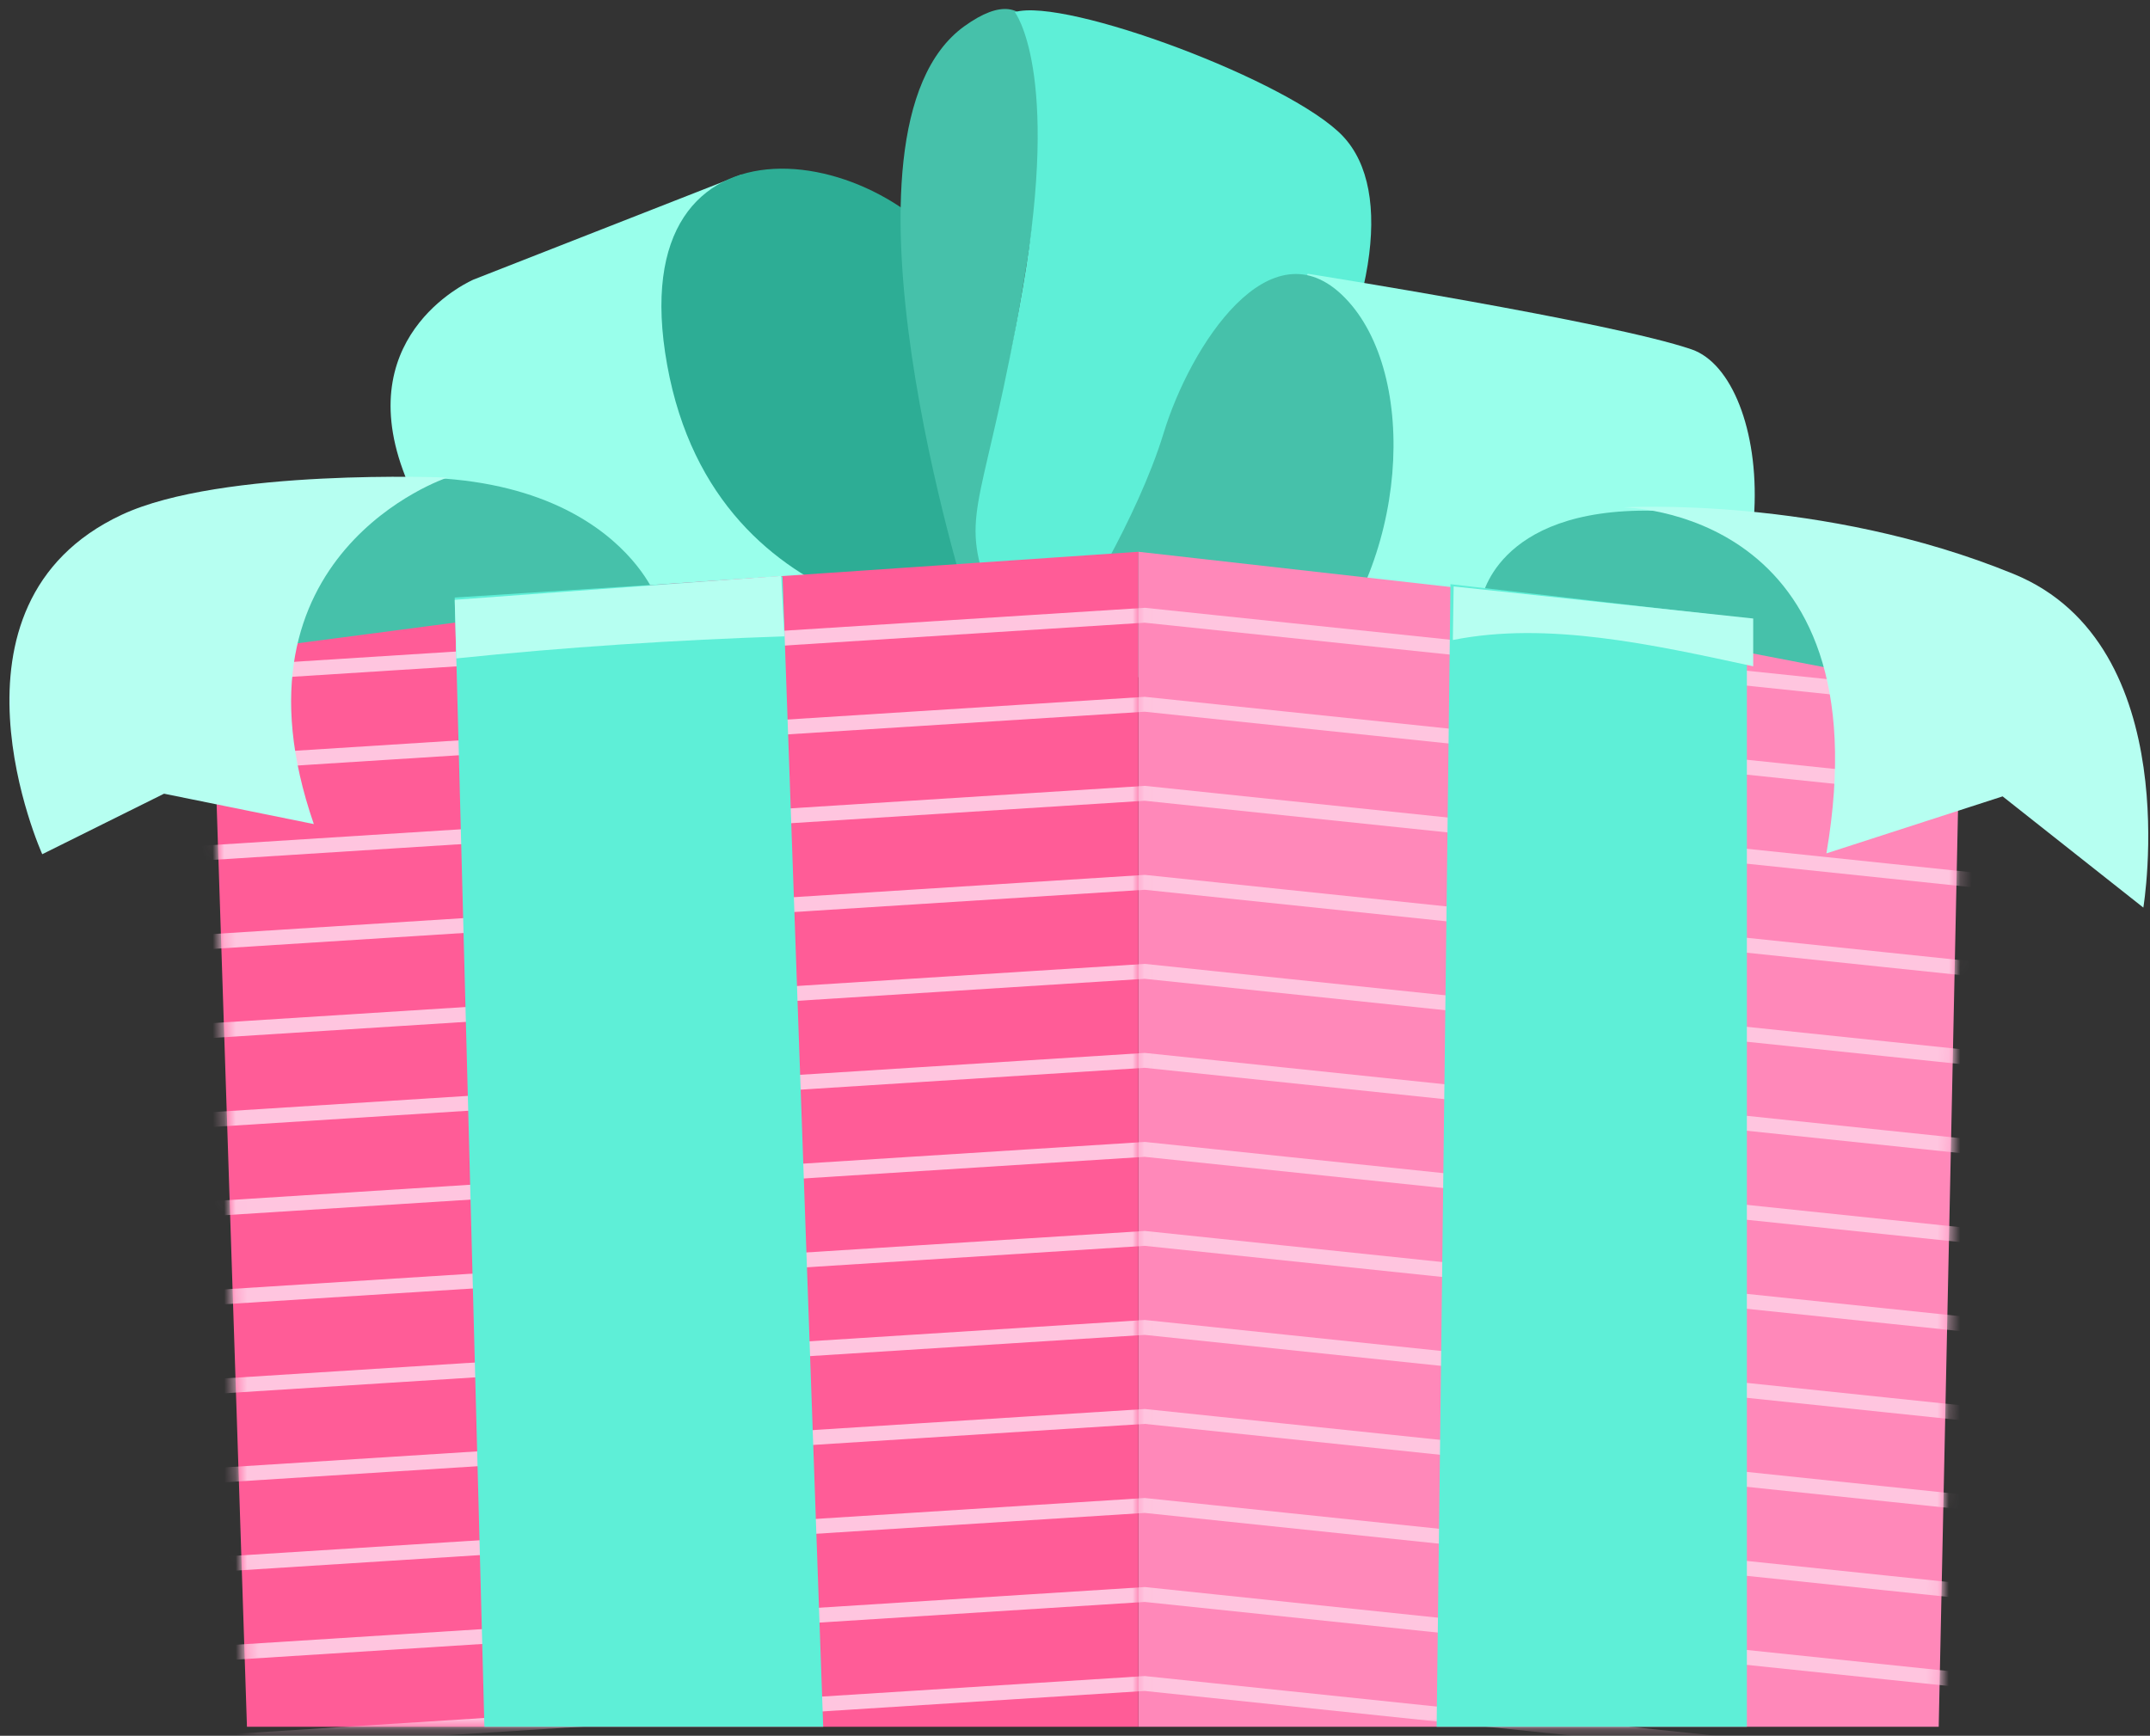 <?xml version="1.0" encoding="UTF-8"?> <svg xmlns="http://www.w3.org/2000/svg" width="187" height="151" viewBox="0 0 187 151" fill="none"><rect x="0" y="0" width="187" height="151" fill="#333333" stroke="none"/><path d="M76.87 56.895L56.46 60.629C56.46 60.629 41.566 58.825 35.041 40.885C30.648 28.803 41.193 24.318 41.193 24.318L64.474 15.192L76.87 56.895Z" fill="#99FFEB"></path><path d="M86.915 54.705C86.915 54.705 62.326 55.504 58.028 31.752C53.732 7.998 78.271 12.354 84.429 24.724C90.592 37.089 91.329 46.011 93.496 49.689C95.663 53.361 86.915 54.705 86.915 54.705Z" fill="#2DAD95"></path><path d="M84.239 52.673C84.239 52.673 71.175 11.393 83.893 2.269C96.611 -6.854 88.077 28.49 86.141 40.673C84.207 52.852 87.437 53.567 87.437 53.567L84.239 52.673Z" fill="#46C1AA"></path><path d="M106.524 59.669C106.524 59.669 105.122 52.747 112.335 40.097C119.547 27.449 121.291 16.634 116.818 11.865C112.347 7.096 92.653 -0.265 88.264 1.053C88.264 1.053 92.222 6.097 88.976 24.931C85.726 43.768 83.503 44.321 85.786 50.894C88.068 57.463 106.524 59.669 106.524 59.669Z" fill="#5EEFD7"></path><path d="M100.742 68.598L113.733 23.814C113.733 23.814 140.177 28.002 147.137 30.397C154.096 32.79 156.415 53.815 142.033 64.903L100.742 68.598Z" fill="#99FFEB"></path><path d="M93.318 53.974C93.318 53.974 98.888 45.273 101.206 37.682C103.525 30.094 110.485 19.257 116.979 25.907C123.474 32.556 122.549 49.192 113.732 58.431C104.916 67.673 93.318 53.974 93.318 53.974Z" fill="#46C1AA"></path><path d="M168.622 150.219H99.019V48.001L170.605 56.085L168.622 150.219Z" fill="#FF88B9"></path><mask id="mask0_1309_506" style="mask-type:luminance" maskUnits="userSpaceOnUse" x="99" y="48" width="72" height="103"><path d="M168.622 150.219H99.019V48.001L170.605 56.085L168.622 150.219Z" fill="white"></path></mask><g mask="url(#mask0_1309_506)"><path d="M13.736 58.971L99.568 53.523L176.365 61.553" stroke="#FFC5DF" stroke-width="1.291" stroke-miterlimit="10"></path><path d="M13.736 66.716L99.568 61.268L176.365 69.297" stroke="#FFC5DF" stroke-width="1.291" stroke-miterlimit="10"></path><path d="M13.736 74.461L99.568 69.013L176.365 77.042" stroke="#FFC5DF" stroke-width="1.291" stroke-miterlimit="10"></path><path d="M13.736 82.205L99.568 76.757L176.365 84.786" stroke="#FFC5DF" stroke-width="1.291" stroke-miterlimit="10"></path><path d="M13.736 89.949L99.568 84.501L176.365 92.531" stroke="#FFC5DF" stroke-width="1.291" stroke-miterlimit="10"></path><path d="M13.736 97.693L99.568 92.245L176.365 100.275" stroke="#FFC5DF" stroke-width="1.291" stroke-miterlimit="10"></path><path d="M13.736 105.437L99.568 99.989L176.365 108.019" stroke="#FFC5DF" stroke-width="1.291" stroke-miterlimit="10"></path><path d="M13.736 113.181L99.568 107.733L176.365 115.763" stroke="#FFC5DF" stroke-width="1.291" stroke-miterlimit="10"></path><path d="M13.736 120.926L99.568 115.478L176.365 123.507" stroke="#FFC5DF" stroke-width="1.291" stroke-miterlimit="10"></path><path d="M13.736 128.67L99.568 123.222L176.365 131.251" stroke="#FFC5DF" stroke-width="1.291" stroke-miterlimit="10"></path><path d="M13.736 136.414L99.568 130.966L176.365 138.995" stroke="#FFC5DF" stroke-width="1.291" stroke-miterlimit="10"></path><path d="M13.736 144.159L99.568 138.711L176.365 146.74" stroke="#FFC5DF" stroke-width="1.291" stroke-miterlimit="10"></path><path d="M13.736 151.903L99.568 146.455L176.365 154.485" stroke="#FFC5DF" stroke-width="1.291" stroke-miterlimit="10"></path></g><path d="M99.018 150.219H21.48L18.301 53.503L99.018 48.001V150.219Z" fill="#FF5C97"></path><mask id="mask1_1309_506" style="mask-type:luminance" maskUnits="userSpaceOnUse" x="18" y="48" width="82" height="103"><path d="M99.018 150.219H21.48L18.301 53.503L99.018 48.001V150.219Z" fill="white"></path></mask><g mask="url(#mask1_1309_506)"><path d="M13.736 58.971L99.568 53.523L176.365 61.553" stroke="#FFC5DF" stroke-width="1.291" stroke-miterlimit="10"></path><path d="M13.736 66.716L99.568 61.268L176.365 69.297" stroke="#FFC5DF" stroke-width="1.291" stroke-miterlimit="10"></path><path d="M13.736 74.461L99.568 69.013L176.365 77.042" stroke="#FFC5DF" stroke-width="1.291" stroke-miterlimit="10"></path><path d="M13.736 82.205L99.568 76.757L176.365 84.786" stroke="#FFC5DF" stroke-width="1.291" stroke-miterlimit="10"></path><path d="M13.736 89.949L99.568 84.501L176.365 92.531" stroke="#FFC5DF" stroke-width="1.291" stroke-miterlimit="10"></path><path d="M13.736 97.693L99.568 92.245L176.365 100.275" stroke="#FFC5DF" stroke-width="1.291" stroke-miterlimit="10"></path><path d="M13.736 105.437L99.568 99.989L176.365 108.019" stroke="#FFC5DF" stroke-width="1.291" stroke-miterlimit="10"></path><path d="M13.736 113.181L99.568 107.733L176.365 115.763" stroke="#FFC5DF" stroke-width="1.291" stroke-miterlimit="10"></path><path d="M13.736 120.926L99.568 115.478L176.365 123.507" stroke="#FFC5DF" stroke-width="1.291" stroke-miterlimit="10"></path><path d="M13.736 128.67L99.568 123.222L176.365 131.251" stroke="#FFC5DF" stroke-width="1.291" stroke-miterlimit="10"></path><path d="M13.736 136.414L99.568 130.966L176.365 138.995" stroke="#FFC5DF" stroke-width="1.291" stroke-miterlimit="10"></path><path d="M13.736 144.159L99.568 138.711L176.365 146.74" stroke="#FFC5DF" stroke-width="1.291" stroke-miterlimit="10"></path><path d="M13.736 151.903L99.568 146.455L176.365 154.485" stroke="#FFC5DF" stroke-width="1.291" stroke-miterlimit="10"></path></g><path d="M57.032 51.868C57.032 51.868 51.626 37.517 24.921 42.629C6.092 46.232 24.921 56.089 24.921 56.089L57.032 51.868Z" fill="#46C1AA"></path><path d="M38.905 41.546C38.905 41.546 19.134 48.105 27.296 71.689L14.268 69.047L3.675 74.311C3.675 74.311 -6.124 52.596 10.591 44.78C19.287 40.713 38.905 41.546 38.905 41.546Z" fill="#B6FFF1"></path><path d="M128.825 52.302C128.825 52.302 129.935 44.19 143.74 44.426C157.543 44.663 167.159 52.79 167.159 52.79L163.336 58.941L128.825 52.302Z" fill="#46C1AA"></path><path d="M141.149 44.142C141.149 44.142 164 44.142 158.855 74.239L174.181 69.28L186.421 78.955C186.421 78.955 190.225 56.127 175.167 49.943C158.462 43.085 141.149 44.142 141.149 44.142Z" fill="#B6FFF1"></path><path d="M39.55 51.981L42.132 150.219H71.599L68.062 50.152L39.55 51.981Z" fill="#5EEFD7"></path><path d="M68.235 55.359L67.945 50.098L39.549 52.18L39.683 57.279C49.17 56.296 58.699 55.674 68.235 55.359Z" fill="#B6FFF1"></path><path d="M126.158 50.82L124.953 150.218H151.938V53.808L126.158 50.82Z" fill="#5EEFD7"></path><path d="M152.488 57.962V53.807L126.434 51.017L126.364 55.677C134.572 54.03 143.73 56.07 152.488 57.962Z" fill="#B6FFF1"></path></svg> 